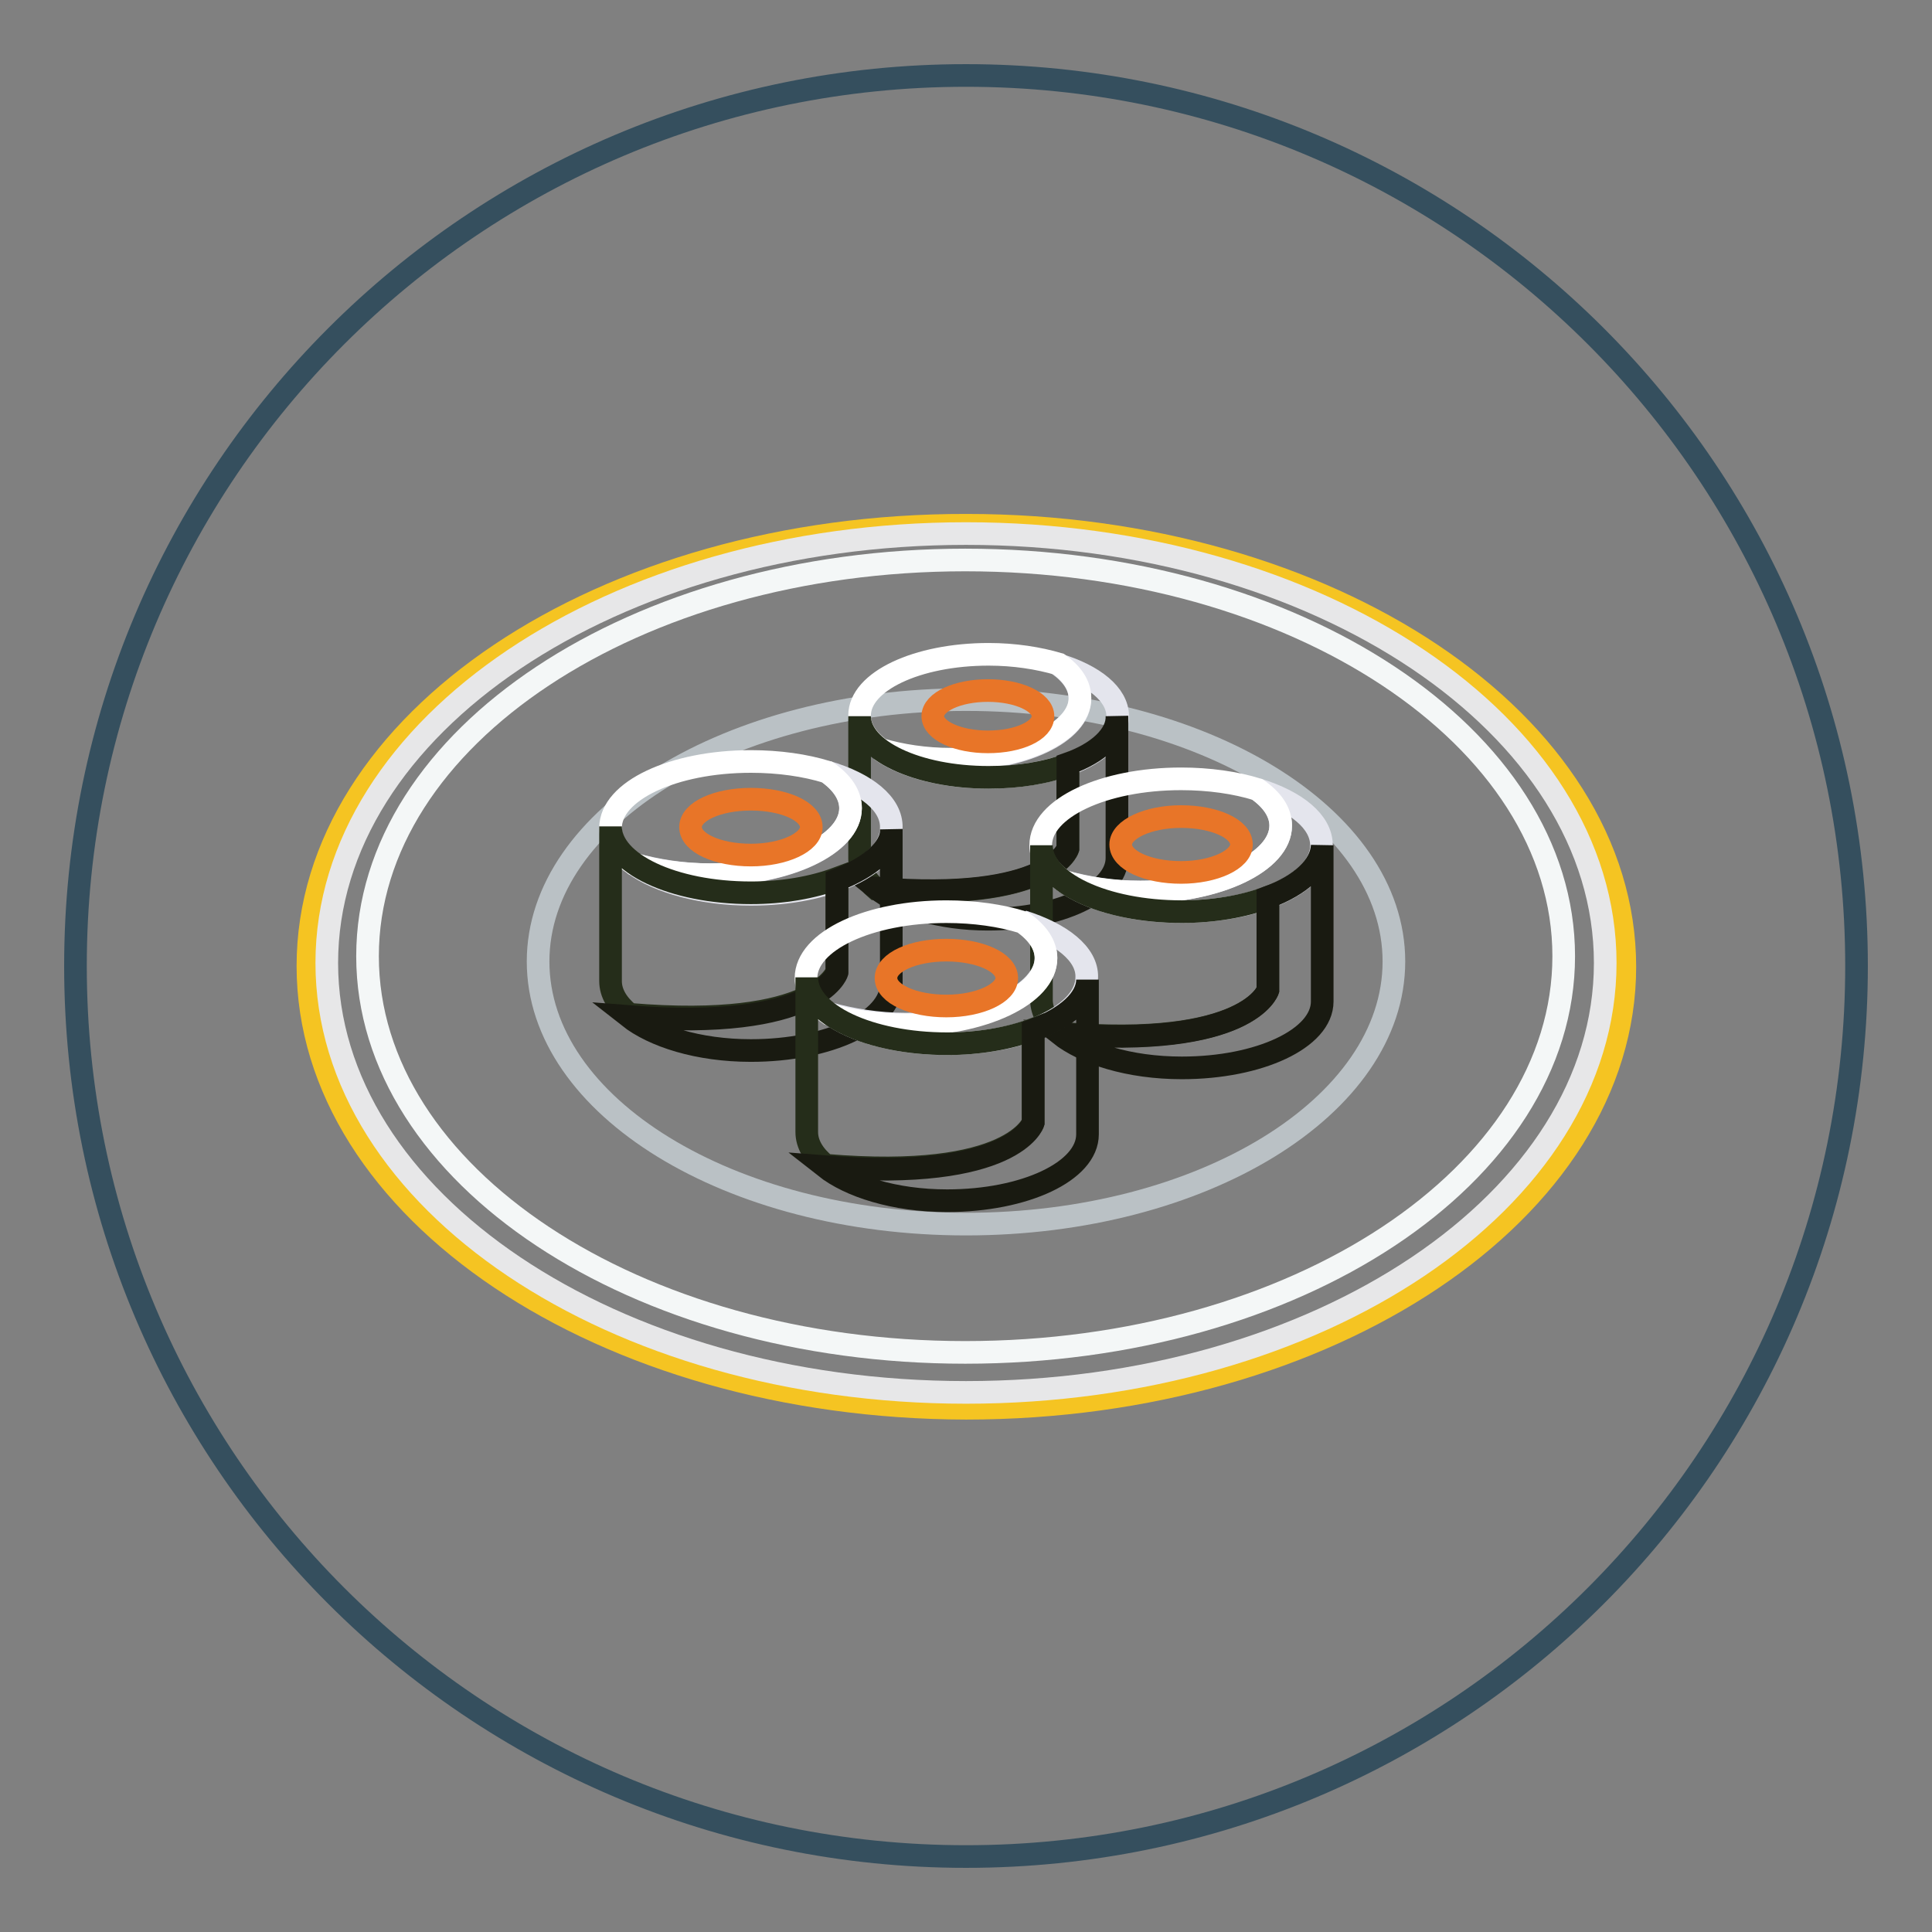 <?xml version="1.0" encoding="utf-8"?>
<!-- Svg Vector Icons : http://www.onlinewebfonts.com/icon -->
<!DOCTYPE svg PUBLIC "-//W3C//DTD SVG 1.1//EN" "http://www.w3.org/Graphics/SVG/1.1/DTD/svg11.dtd">
<svg version="1.1" xmlns="http://www.w3.org/2000/svg" xmlns:xlink="http://www.w3.org/1999/xlink" x="0px" y="0px" viewBox="0 0 256 256" enable-background="new 0 0 256 256" xml:space="preserve">
<rect x="0" y="0" width="256" height="256" fill="#808080" stroke="none"/>
<g> <path stroke-width="3" fill-opacity="0" stroke="#354f5e"  d="M10,128c0,65.2,52.8,118,118,118c65.2,0,118-52.8,118-118l0,0c0-65.2-52.8-118-118-118 C62.8,10,10,62.8,10,128L10,128z"/> <path stroke-width="3" fill-opacity="0" stroke="#f5c422"  d="M40.8,128c0,32.3,39,58.5,87.2,58.6c48.2,0,87.3-26.2,87.3-58.5c0,0,0,0,0,0c0-32.3-39.1-58.5-87.2-58.5 C79.8,69.5,40.8,95.7,40.8,128L40.8,128z"/> <path stroke-width="3" fill-opacity="0" stroke="#e7e7e8"  d="M43.3,127.6c0,31.4,37.9,56.9,84.7,56.9s84.7-25.5,84.7-56.9c0-31.4-37.9-56.9-84.7-56.9 S43.3,96.2,43.3,127.6z"/> <path stroke-width="3" fill-opacity="0" stroke="#f4f7f7"  d="M48.7,126.7c0,29,35.5,52.5,79.2,52.5c43.8,0,79.3-23.5,79.3-52.5c0,0,0,0,0,0c0-29-35.5-52.5-79.3-52.5 C84.2,74.2,48.7,97.7,48.7,126.7z"/> <path stroke-width="3" fill-opacity="0" stroke="#bac1c5"  d="M71.3,127.4c0,19.2,25.4,34.8,56.7,34.8c31.3,0,56.7-15.6,56.7-34.8l0,0c0-19.2-25.4-34.7-56.7-34.7 C96.7,92.7,71.3,108.3,71.3,127.4L71.3,127.4z"/> <path stroke-width="3" fill-opacity="0" stroke="#e4e5ed"  d="M140.3,88.1c1.8,1.3,2.8,2.8,2.8,4.5c0,4.5-7.6,8.1-17.1,8.1c-3.4,0-6.6-0.5-9.3-1.3 c3.1,2.2,8.3,3.6,14.3,3.6c9.5,0,17.1-3.6,17.1-8.1C148.1,92,144.9,89.5,140.3,88.1z"/> <path stroke-width="3" fill-opacity="0" stroke="#ffffff"  d="M143.1,92.5c0-1.7-1-3.2-2.8-4.5c-2.7-0.8-5.9-1.3-9.3-1.3c-9.5,0-17.1,3.6-17.1,8.1c0,1.7,1,3.2,2.8,4.5 c2.7,0.8,5.9,1.3,9.3,1.3C135.4,100.6,143.1,97,143.1,92.5z"/> <path stroke-width="3" fill-opacity="0" stroke="#e87528"  d="M123.6,94.9c0,1.9,3.3,3.4,7.3,3.4c4.1,0,7.3-1.5,7.3-3.4c0-1.9-3.3-3.4-7.3-3.4 C126.9,91.5,123.6,93,123.6,94.9z"/> <path stroke-width="3" fill-opacity="0" stroke="#252d1a"  d="M141.5,112.5v-11.2c-2.9,1.1-6.5,1.7-10.5,1.7c-9.5,0-17.1-3.6-17.1-8.1v18.9c0,1.5,0.8,2.8,2.2,4 C139.1,119.6,141.5,112.5,141.5,112.5L141.5,112.5z"/> <path stroke-width="3" fill-opacity="0" stroke="#191a11"  d="M141.5,101.2v11.2c0,0-2.3,7.2-25.4,5.3c3,2.4,8.5,4.1,14.8,4.1c9.5,0,17.1-3.6,17.1-8.1V94.9 C148.1,97.4,145.5,99.8,141.5,101.2L141.5,101.2z"/> <path stroke-width="3" fill-opacity="0" stroke="#e4e5ed"  d="M109.6,102.3c2,1.4,3.1,3.1,3.1,4.8c0,4.8-8.4,8.8-18.6,8.8c-3.7,0-7.2-0.6-10.1-1.4c3.3,2.4,9,4,15.5,4 c10.3,0,18.6-3.9,18.6-8.8C118.2,106.5,114.7,103.8,109.6,102.3z"/> <path stroke-width="3" fill-opacity="0" stroke="#ffffff"  d="M112.7,107.1c0-1.8-1.1-3.4-3.1-4.8c-2.9-0.9-6.4-1.4-10.1-1.4c-10.3,0-18.6,3.9-18.6,8.8 c0,1.8,1.1,3.4,3.1,4.8c2.9,0.9,6.4,1.4,10.1,1.4C104.3,115.8,112.7,111.9,112.7,107.1z"/> <path stroke-width="3" fill-opacity="0" stroke="#e87528"  d="M91.5,109.6c0,2.1,3.6,3.7,8,3.7c4.4,0,8-1.7,8-3.7c0,0,0,0,0,0c0-2.1-3.6-3.7-8-3.7 C95.1,105.9,91.5,107.5,91.5,109.6C91.5,109.6,91.5,109.6,91.5,109.6z"/> <path stroke-width="3" fill-opacity="0" stroke="#252d1a"  d="M110.9,128.7v-12.3c-3.2,1.2-7.2,1.9-11.4,1.9c-10.3,0-18.6-3.9-18.6-8.8V130c0,1.6,0.9,3.1,2.5,4.4 C108.4,136.5,110.9,128.7,110.9,128.7z"/> <path stroke-width="3" fill-opacity="0" stroke="#191a11"  d="M110.9,116.6v12.3c0,0-2.5,7.8-27.6,5.8c3.3,2.6,9.2,4.5,16.2,4.5c10.3,0,18.6-3.9,18.6-8.8v-20.5 C118.2,112.4,115.3,114.9,110.9,116.6z"/> <path stroke-width="3" fill-opacity="0" stroke="#e4e5ed"  d="M166.6,104.6c2,1.4,3.1,3.1,3.1,4.8c0,4.8-8.4,8.8-18.6,8.8c-3.7,0-7.2-0.6-10.1-1.4c3.3,2.4,9,4,15.5,4 c10.3,0,18.6-3.9,18.6-8.8C175.1,108.9,171.8,106.2,166.6,104.6z"/> <path stroke-width="3" fill-opacity="0" stroke="#ffffff"  d="M169.7,109.4c0-1.8-1.1-3.4-3.1-4.8c-2.9-0.9-6.4-1.4-10.1-1.4c-10.3,0-18.6,3.9-18.6,8.8 c0,1.8,1.1,3.4,3.1,4.8c2.9,0.9,6.4,1.4,10.1,1.4C161.4,118.2,169.7,114.2,169.7,109.4z"/> <path stroke-width="3" fill-opacity="0" stroke="#e87528"  d="M148.5,111.9c0,2.1,3.6,3.7,8,3.7c4.4,0,8-1.7,8-3.7c0,0,0,0,0,0c0-2.1-3.6-3.7-8-3.7 S148.5,109.9,148.5,111.9C148.5,111.9,148.5,111.9,148.5,111.9z"/> <path stroke-width="3" fill-opacity="0" stroke="#252d1a"  d="M168,131.2v-12.3c-3.2,1.2-7.2,1.9-11.4,1.9c-10.3,0-18.6-3.9-18.6-8.8v20.5c0,1.6,0.9,3.1,2.5,4.4 C165.4,139,168,131.2,168,131.2z"/> <path stroke-width="3" fill-opacity="0" stroke="#191a11"  d="M168,118.9v12.3c0,0-2.5,7.8-27.6,5.8c3.3,2.6,9.2,4.5,16.2,4.5c10.3,0,18.6-3.9,18.6-8.8V112 C175.1,114.8,172.3,117.3,168,118.9z"/> <path stroke-width="3" fill-opacity="0" stroke="#e4e5ed"  d="M135.5,122.1c2,1.4,3.1,3.1,3.1,4.8c0,4.8-8.4,8.8-18.6,8.8c-3.7,0-7.2-0.6-10.1-1.4c3.3,2.4,9,4,15.5,4 c10.3,0,18.6-3.9,18.6-8.8C144.1,126.4,140.6,123.7,135.5,122.1z"/> <path stroke-width="3" fill-opacity="0" stroke="#ffffff"  d="M138.6,127c0-1.8-1.1-3.4-3.1-4.8c-2.9-0.9-6.4-1.4-10.1-1.4c-10.3,0-18.6,3.9-18.6,8.8 c0,1.8,1.1,3.4,3.1,4.8c2.9,0.9,6.4,1.4,10.1,1.4C130.2,135.8,138.6,131.8,138.6,127L138.6,127z"/> <path stroke-width="3" fill-opacity="0" stroke="#e87528"  d="M117.4,129.6c0,2.1,3.6,3.7,8,3.7s8-1.7,8-3.7c0-2.1-3.6-3.7-8-3.7C121,125.9,117.4,127.5,117.4,129.6 C117.4,129.6,117.4,129.6,117.4,129.6z"/> <path stroke-width="3" fill-opacity="0" stroke="#252d1a"  d="M136.9,148.7v-12.3c-3.2,1.2-7.2,1.9-11.4,1.9c-10.3,0-18.6-3.9-18.6-8.8V150c0,1.6,0.9,3.1,2.5,4.4 C134.3,156.5,136.9,148.7,136.9,148.7z"/> <path stroke-width="3" fill-opacity="0" stroke="#191a11"  d="M136.9,136.5v12.3c0,0-2.5,7.8-27.6,5.8c3.3,2.6,9.2,4.5,16.2,4.5c10.3,0,18.6-3.9,18.6-8.8v-20.5 C144.1,132.4,141.3,134.9,136.9,136.5L136.9,136.5z"/></g>
</svg>